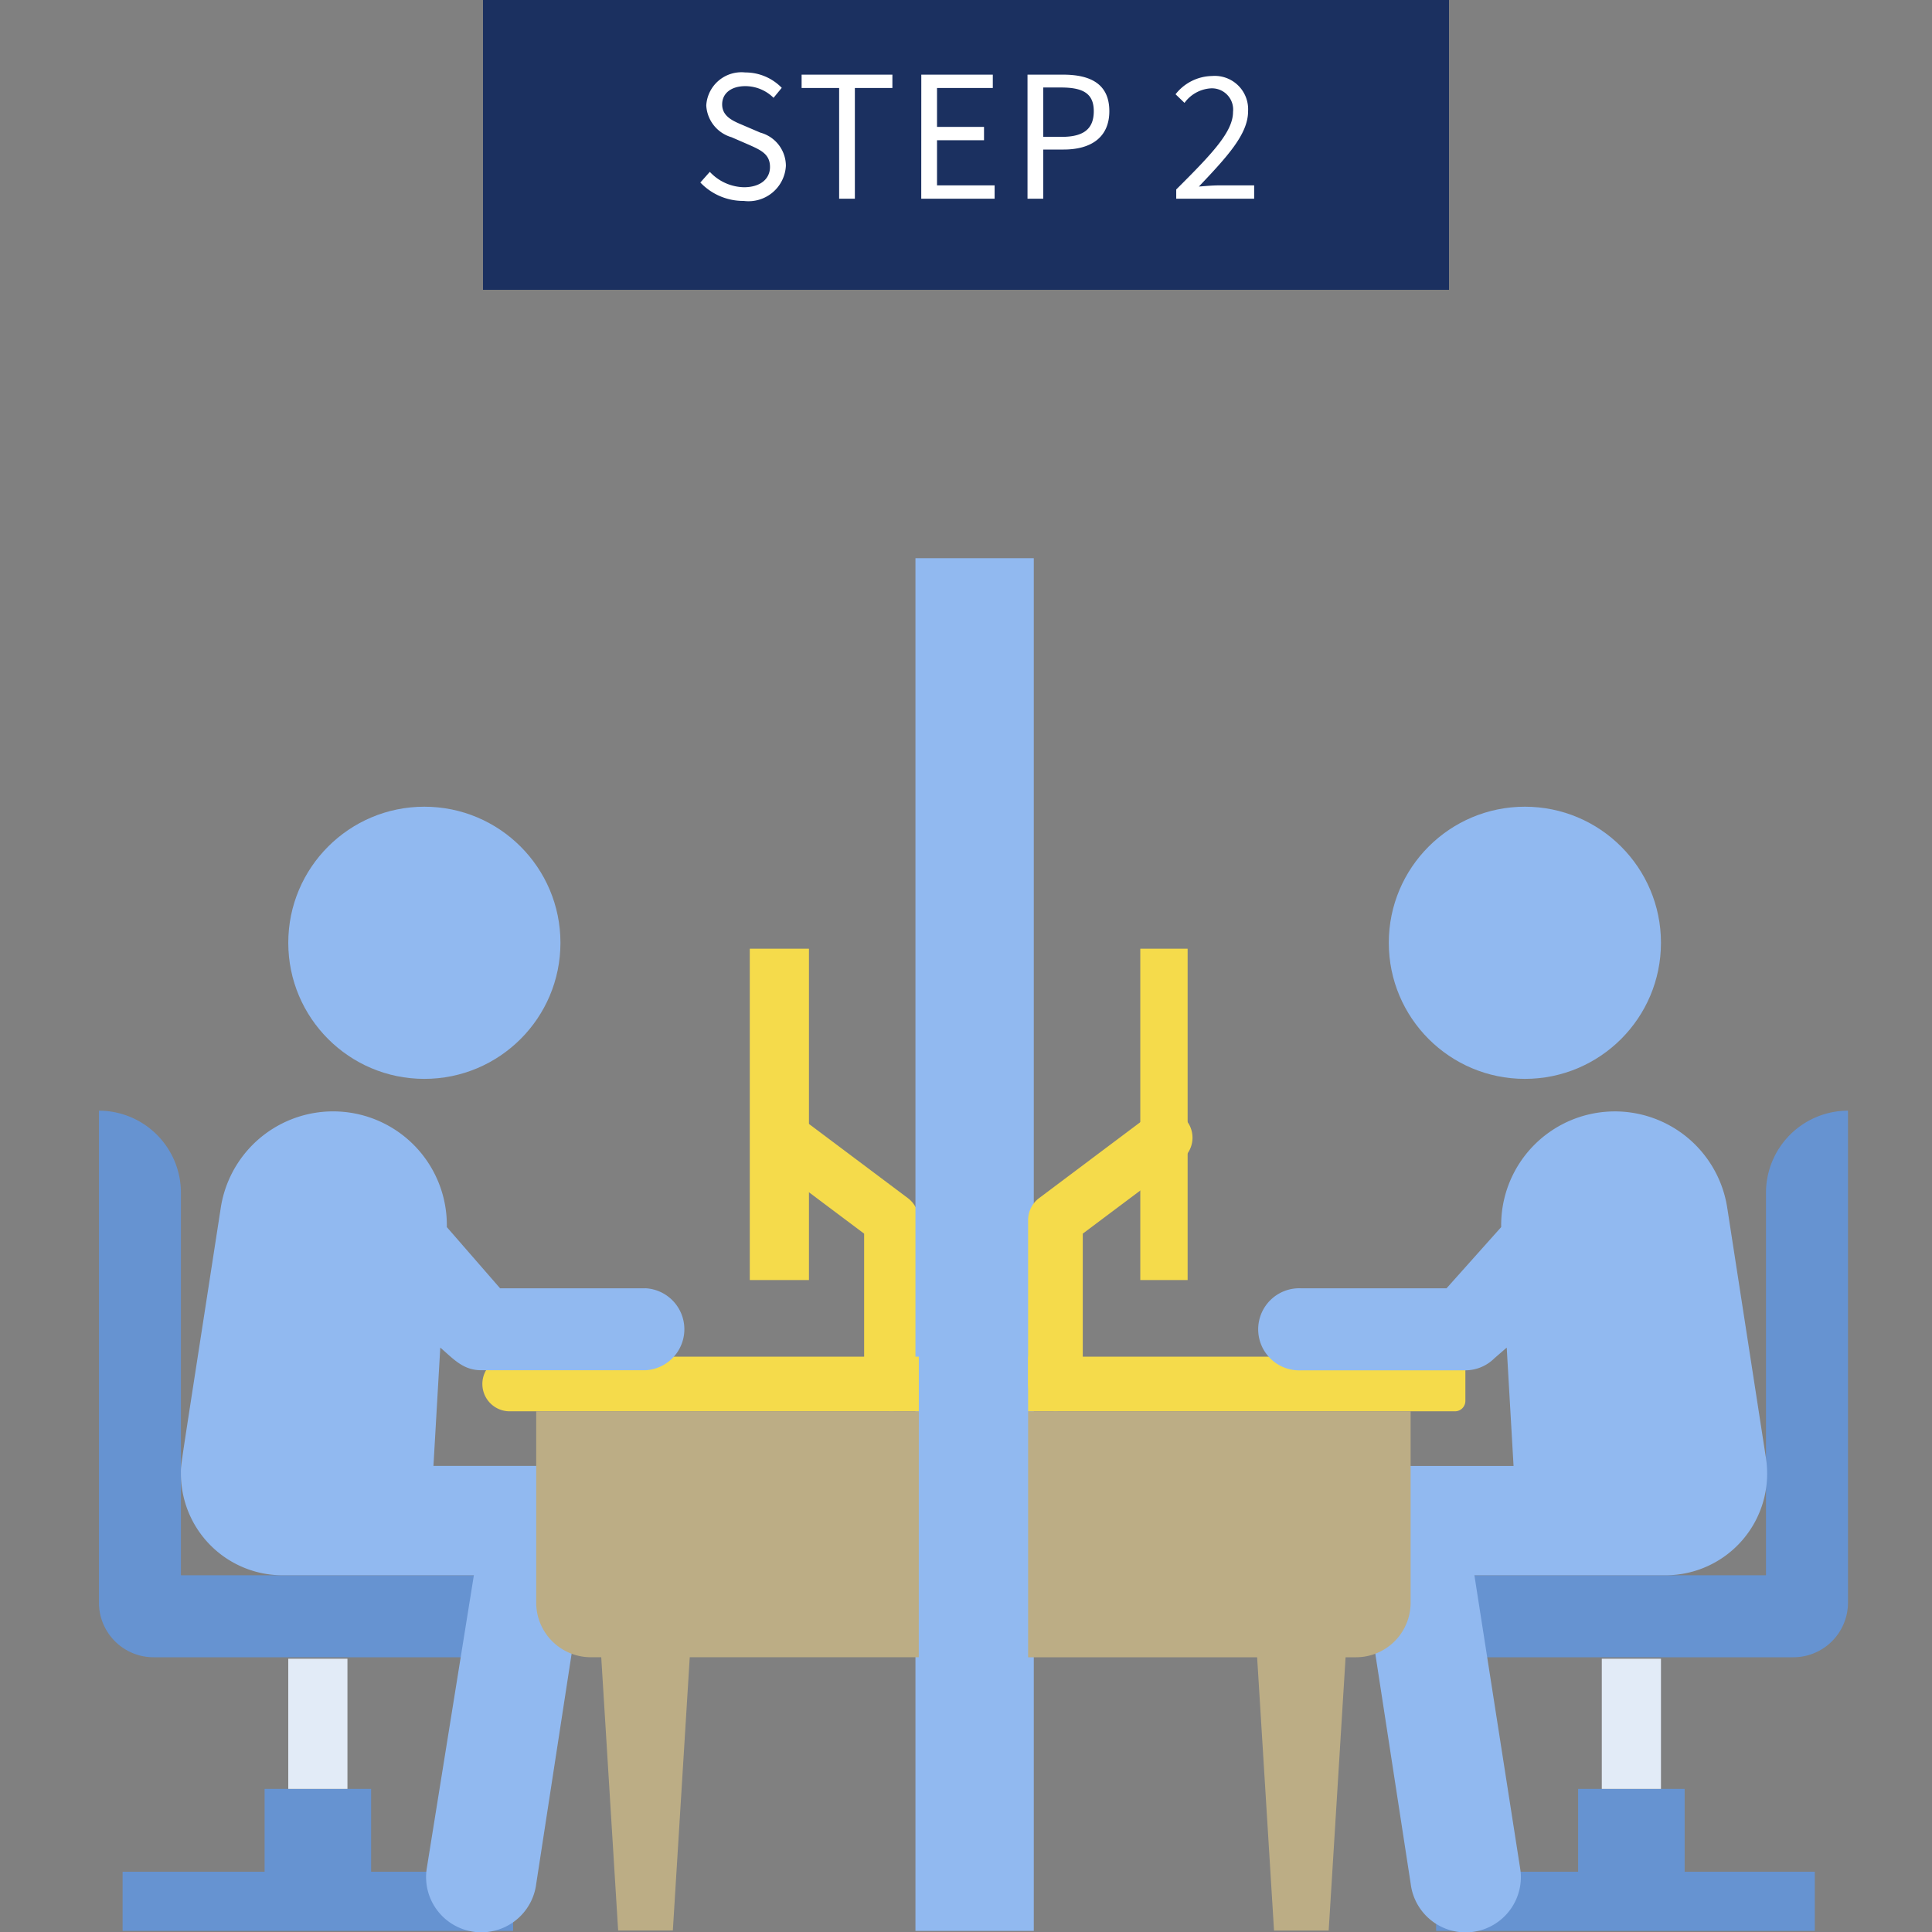 <svg xmlns="http://www.w3.org/2000/svg" xmlns:xlink="http://www.w3.org/1999/xlink" width="80" height="80" viewBox="0 0 80 80"><rect x="0" y="0" width="80" height="80" fill="#808080" stroke="none"/><defs><clipPath id="a"><rect width="80" height="80" transform="translate(24 25)" fill="#fff"/></clipPath></defs><g transform="translate(-24 -25)" clip-path="url(#a)"><g transform="translate(44.399 25)"><rect width="40" height="12" transform="translate(-0.399)" fill="#1b3060"/><path d="M2.128.091A1.549,1.549,0,0,0,3.871-1.365,1.429,1.429,0,0,0,2.814-2.737l-.735-.315c-.4-.168-.847-.357-.847-.854,0-.462.378-.756.959-.756a1.662,1.662,0,0,1,1.169.483L3.7-4.592a2.1,2.1,0,0,0-1.512-.637A1.46,1.46,0,0,0,.574-3.864,1.45,1.45,0,0,0,1.617-2.548l.742.322c.483.217.854.385.854.91,0,.5-.406.84-1.078.84A1.987,1.987,0,0,1,.721-1.113L.329-.672A2.452,2.452,0,0,0,2.128.091ZM6.076,0h.651V-4.585H8.281v-.553H4.522v.553H6.076Zm3.4,0h3.038V-.553H10.129V-2.422h1.946v-.553H10.129v-1.61h2.31v-.553H9.478Zm4.4,0h.651V-2.037h.847c1.127,0,1.89-.5,1.89-1.589,0-1.12-.77-1.512-1.918-1.512h-1.47Zm.651-2.562V-4.606h.735c.9,0,1.358.238,1.358.98s-.427,1.064-1.33,1.064ZM20.034,0h3.227V-.553H21.812c-.266,0-.574.028-.84.049,1.183-1.246,2.037-2.177,2.037-3.115a1.382,1.382,0,0,0-1.491-1.463,1.962,1.962,0,0,0-1.512.756l.371.357a1.459,1.459,0,0,1,1.064-.6.879.879,0,0,1,.945.973c0,.819-.847,1.715-2.352,3.213Z" transform="translate(8.272 8.229)" fill="#fff"/></g><g transform="translate(28.097 48.114)"><rect width="2.45" height="13.72" transform="translate(26.95 16.17)" fill="#f5db4b"/><path d="M5.658,12.448a1.132,1.132,0,0,1-1.132-1.132V5.092L.453,2.037A1.132,1.132,0,1,1,1.811.226L6.337,3.621a1.132,1.132,0,0,1,.453.905v6.79A1.132,1.132,0,0,1,5.658,12.448Z" transform="translate(27.159 22.877)" fill="#f5db4b"/><rect width="4.9" height="56.84" transform="translate(33.81)" fill="#91b9f0"/><path d="M1.132,2.263H18.106V0H1.132a1.132,1.132,0,0,0,0,2.263Z" transform="translate(15.843 33.062)" fill="#f5db4b"/><path d="M18.106,19.238v3.395H2.263A2.263,2.263,0,0,1,0,20.369V0A3.4,3.4,0,0,1,3.395,3.395V19.238Z" transform="translate(0 22.877)" fill="#6693d1"/><rect width="16.17" height="2.45" transform="translate(0.98 54.39)" fill="#6693d1"/><rect width="4.41" height="3.43" transform="translate(6.86 50.96)" fill="#6693d1"/><rect width="2.45" height="5.39" transform="translate(7.84 45.57)" fill="#e2ebf7"/><circle cx="5.635" cy="5.635" r="5.635" transform="translate(7.84 10.29)" fill="#91b9f0"/><rect width="1.96" height="13.72" transform="translate(45.08 29.89) rotate(180)" fill="#f5db4b"/><path d="M1.132,12.448A1.132,1.132,0,0,1,0,11.316V4.527a1.132,1.132,0,0,1,.453-.905L4.979.226A1.132,1.132,0,1,1,6.337,2.037L2.263,5.092v6.224A1.132,1.132,0,0,1,1.132,12.448Z" transform="translate(38.475 22.877)" fill="#f5db4b"/><path d="M.43,0H18.106V2.263H.43A.43.43,0,0,1,0,1.833V.43A.43.43,0,0,1,.43,0Z" transform="translate(56.581 35.325) rotate(180)" fill="#f5db4b"/><path d="M0,19.238v3.395H15.843a2.263,2.263,0,0,0,2.263-2.263V0a3.4,3.4,0,0,0-3.395,3.395V19.238Z" transform="translate(54.318 22.877)" fill="#6693d1"/><rect width="15.68" height="2.45" transform="translate(71.05 56.841) rotate(180)" fill="#6693d1"/><rect width="4.41" height="3.43" transform="translate(65.66 54.39) rotate(180)" fill="#6693d1"/><rect width="2.45" height="5.39" transform="translate(64.68 50.96) rotate(180)" fill="#e2ebf7"/><circle cx="5.635" cy="5.635" r="5.635" transform="translate(53.41 10.29)" fill="#91b9f0"/><path d="M19.238,7.336h-6.02L11.011,4.8a4.708,4.708,0,0,0-9.358-.815C-.079,15.212,0,14.555,0,15.008a4.21,4.21,0,0,0,4.21,4.21h7.921L10.185,31.326A2.289,2.289,0,1,0,14.712,32l2.263-14.711a2.263,2.263,0,0,0-2.263-2.6H10.457l.283-4.9c.577.5.951.939,1.709.939h6.79a1.7,1.7,0,0,0,0-3.395Z" transform="translate(3.394 22.897)" fill="#91b9f0"/><path d="M20.935,14.374,19.328,3.986A4.708,4.708,0,0,0,9.97,4.8L7.706,7.336H1.7a1.7,1.7,0,1,0,0,3.395h6.79a1.709,1.709,0,0,0,1.2-.5l.509-.441.283,4.9H6.224a2.263,2.263,0,0,0-2.263,2.6L6.224,32a2.289,2.289,0,1,0,4.526-.679L8.861,19.218h7.921a4.21,4.21,0,0,0,4.153-4.843Z" transform="translate(48.094 22.897)" fill="#91b9f0"/><path d="M0,0V10.185H9.483l.7,11.316h2.263l.7-11.316h.43a2.263,2.263,0,0,0,2.263-2.263V0Z" transform="translate(38.475 35.325)" fill="#bcad85"/><path d="M15.843,0H0V7.921a2.263,2.263,0,0,0,2.263,2.263h.43l.7,11.316H5.658l.7-11.316h9.483Z" transform="translate(18.106 35.325)" fill="#bcad85"/></g></g></svg>